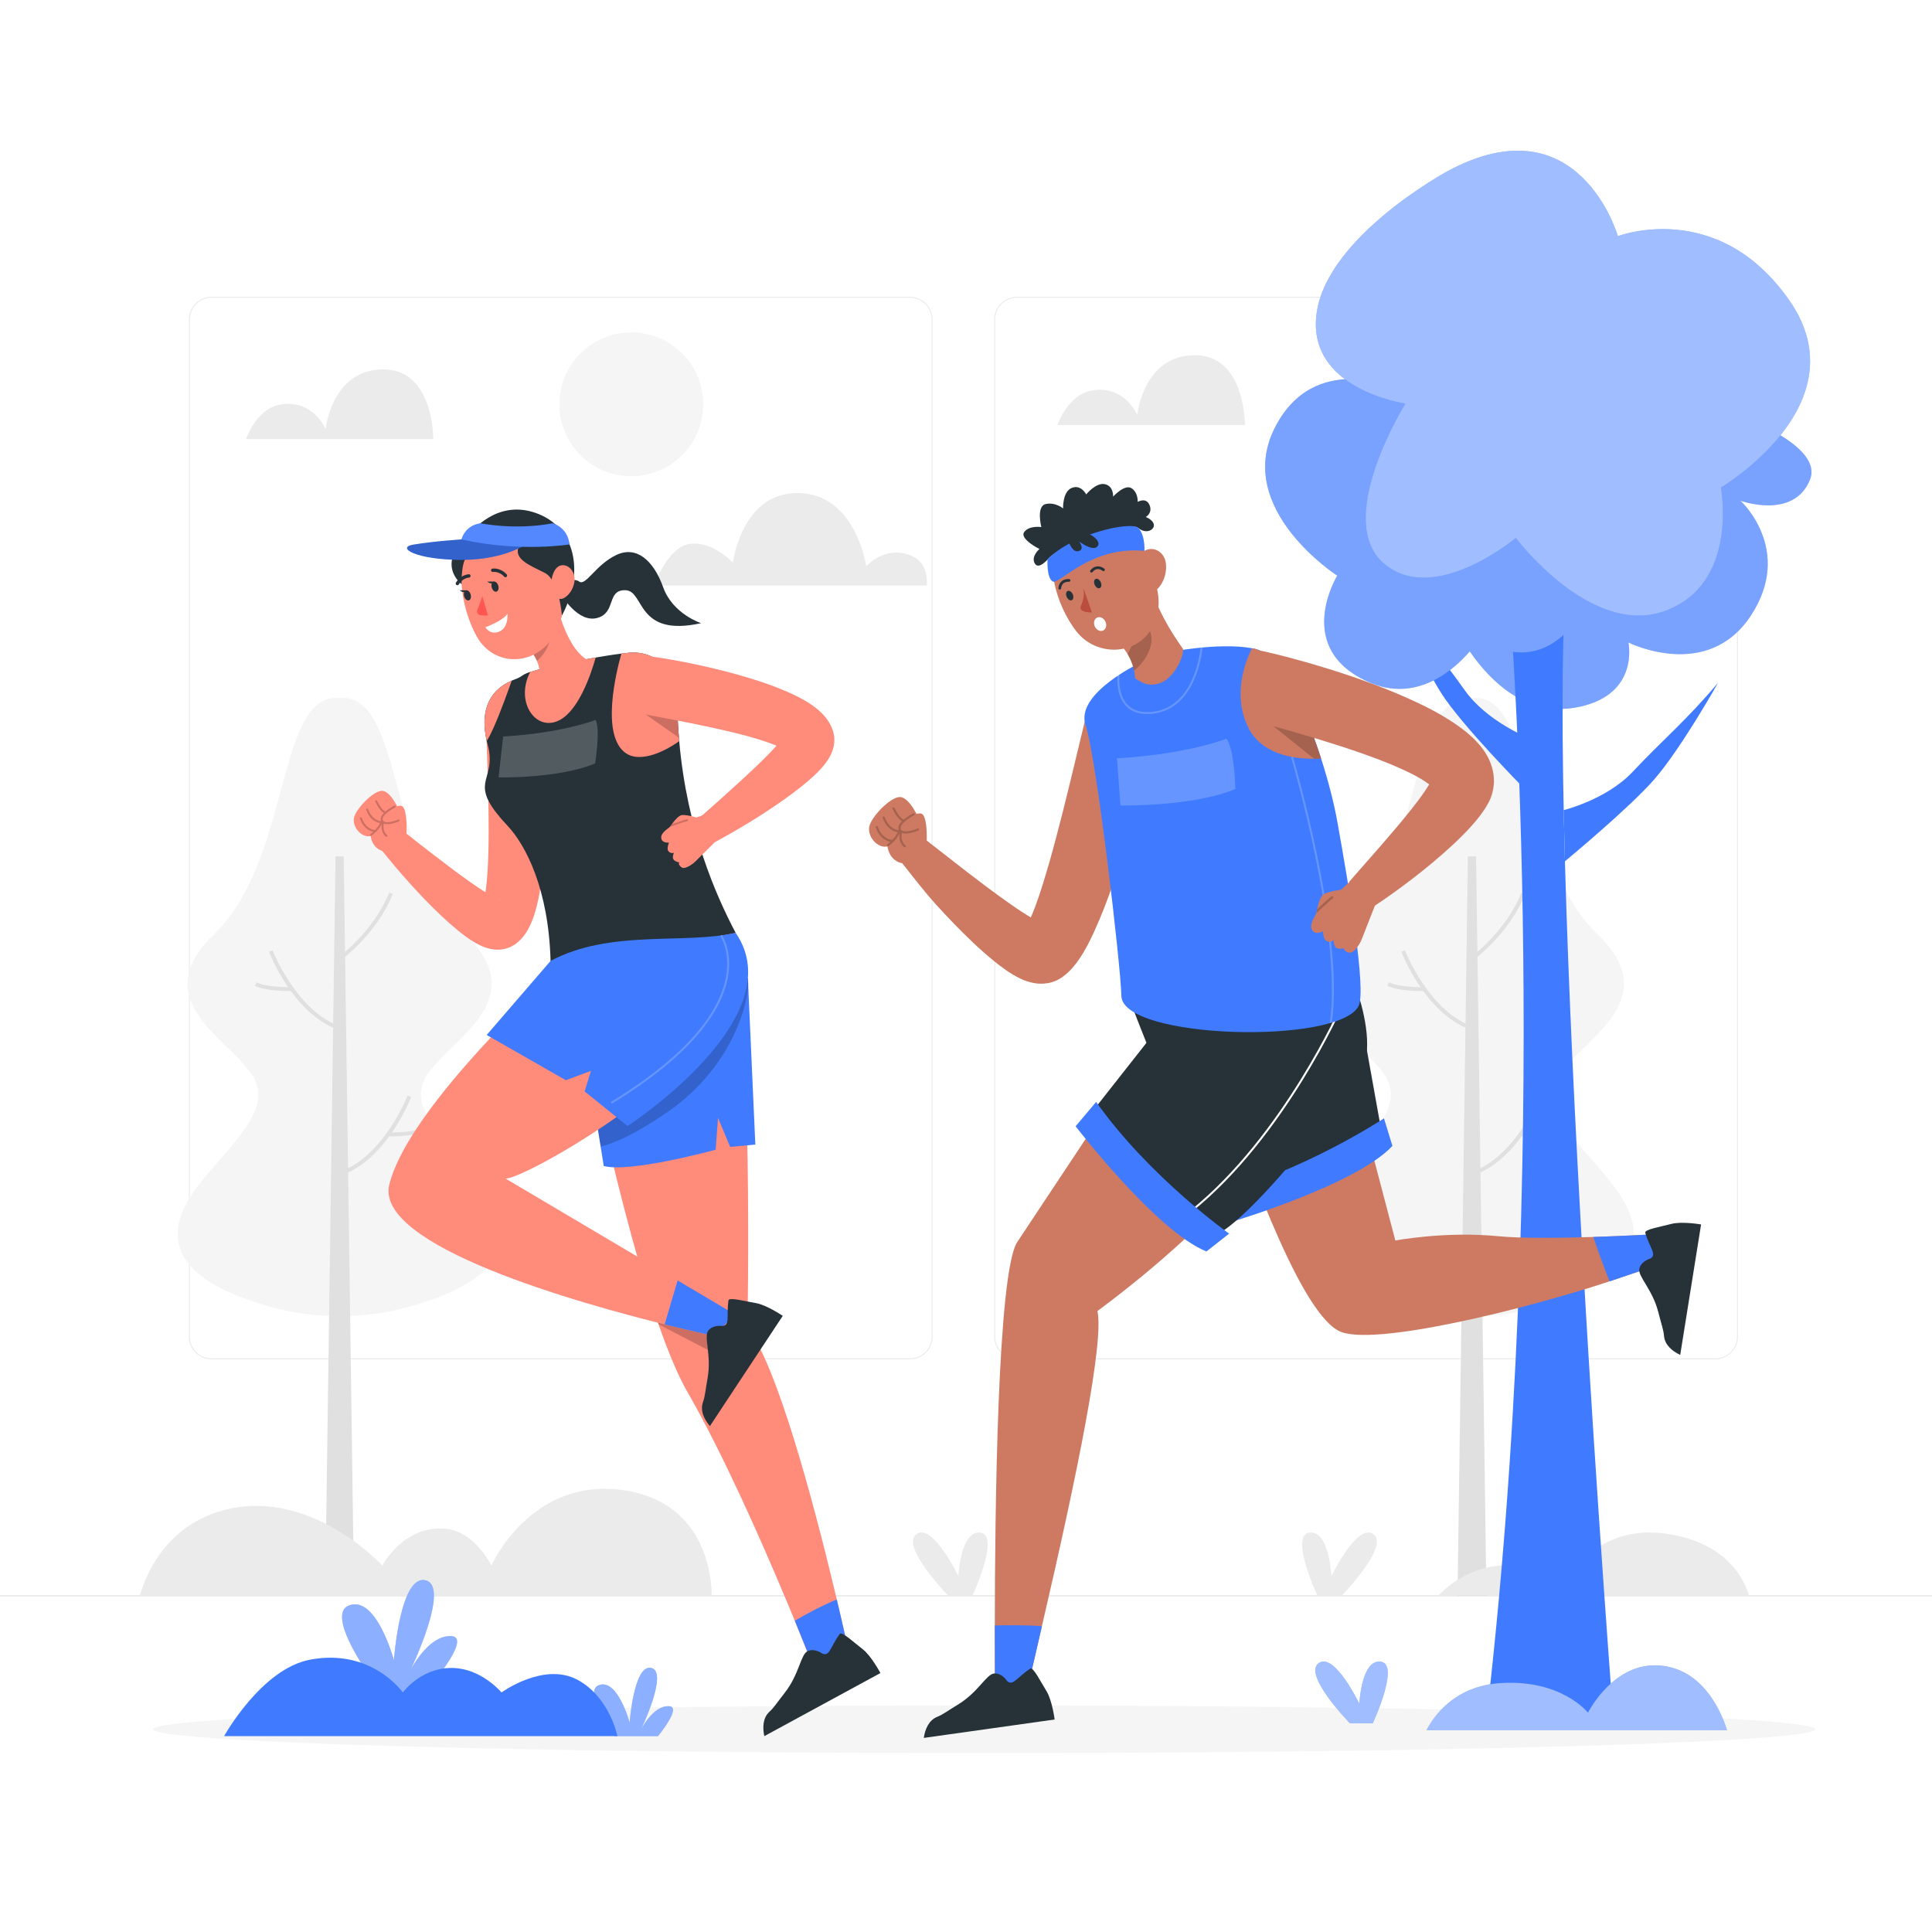 <?xml version="1.0" encoding="utf-8"?>
<!-- Generator: Adobe Illustrator 27.5.0, SVG Export Plug-In . SVG Version: 6.00 Build 0)  -->
<svg version="1.1" xmlns="http://www.w3.org/2000/svg" xmlns:xlink="http://www.w3.org/1999/xlink" x="0px" y="0px"
	 viewBox="0 0 500 500" style="enable-background:new 0 0 500 500;" xml:space="preserve">
<g id="Background_Complete">
	<rect style="fill:#FFFFFF;" width="500" height="500"/>
	<g>
		<g>
			<g>
				<path style="fill:#EBEBEB;" d="M443.92,351.803H263.174c-3.232,0-5.862-2.63-5.862-5.862V82.667c0-3.232,2.63-5.862,5.862-5.862
					H443.92c3.232,0,5.862,2.629,5.862,5.862V345.94C449.783,349.173,447.153,351.803,443.92,351.803z M263.174,77.055
					c-3.095,0-5.612,2.518-5.612,5.612V345.94c0,3.095,2.518,5.612,5.612,5.612H443.92c3.095,0,5.612-2.518,5.612-5.612V82.667
					c0-3.094-2.518-5.612-5.612-5.612H263.174z"/>
			</g>
			<g>
				<path style="fill:#EBEBEB;" d="M235.493,351.803H54.746c-3.232,0-5.862-2.63-5.862-5.862V82.667
					c0-3.232,2.629-5.862,5.862-5.862h180.747c3.232,0,5.862,2.629,5.862,5.862V345.94
					C241.355,349.173,238.725,351.803,235.493,351.803z M54.746,77.055c-3.094,0-5.612,2.518-5.612,5.612V345.94
					c0,3.095,2.518,5.612,5.612,5.612h180.747c3.095,0,5.612-2.518,5.612-5.612V82.667c0-3.094-2.518-5.612-5.612-5.612H54.746z"/>
			</g>
		</g>
		<g>
			<rect y="412.872" style="fill:#E0E0E0;" width="500" height="0.25"/>
		</g>
	</g>
	<g>
		<g>
			<g>
				<path style="fill:#F5F5F5;" d="M399.254,338.096c-11.801,3.356-24.832,3.356-36.633-0.001
					c-13.585-3.863-28.659-11.056-21.926-25.454c5.154-11.023,22.573-22.381,18.656-32.465
					c-3.931-10.073-29.95-20.168-10.808-38.512c19.142-18.343,16.197-58.982,30.436-60.979c0.692-0.097,1.34-0.086,1.958,0.022
					c0.633-0.108,1.281-0.119,1.973-0.022c14.224,1.997,11.279,42.636,30.421,60.979c19.142,18.343-6.862,28.438-10.793,38.512
					c-3.931,10.084,13.503,21.442,18.656,32.465C427.92,327.041,412.841,334.233,399.254,338.096z"/>
			</g>
			<g>
				<polygon style="fill:#E0E0E0;" points="384.683,413 377.203,413 379.883,221.63 382.003,221.63 				"/>
			</g>
		</g>
		<g>
			<path style="fill:#E0E0E0;" d="M380.198,266.343c-11.329-4.279-17.292-19.4-17.54-20.042l0.933-0.361
				c0.059,0.153,6.053,15.348,16.961,19.468L380.198,266.343z"/>
		</g>
		<g>
			<path style="fill:#E0E0E0;" d="M368.363,256.498c-1.327,0-6.957-0.079-9.353-1.392l0.48-0.877
				c2.439,1.338,9.066,1.267,9.135,1.269l0.013,1C368.609,256.497,368.514,256.498,368.363,256.498z"/>
		</g>
		<g>
			<path style="fill:#E0E0E0;" d="M381.926,303.943l-0.353-0.936c10.915-4.123,16.901-19.314,16.96-19.468l0.933,0.361
				C399.217,284.543,393.254,299.664,381.926,303.943z"/>
		</g>
		<g>
			<path style="fill:#E0E0E0;" d="M393.761,294.1c-0.15,0-0.246-0.001-0.275-0.001l0.013-1c0.065-0.002,6.697,0.067,9.134-1.27
				l0.481,0.877C400.719,294.021,395.088,294.1,393.761,294.1z"/>
		</g>
		<g>
			<path style="fill:#E0E0E0;" d="M382.049,247.868l-0.6-0.801c0.084-0.063,8.437-6.398,12.336-16.075l0.928,0.374
				C390.707,241.309,382.135,247.803,382.049,247.868z"/>
		</g>
	</g>
	<g>
		<g>
			<g>
				<path style="fill:#F5F5F5;" d="M106.202,338.096c-11.801,3.356-24.832,3.356-36.634-0.001
					c-13.585-3.863-28.659-11.056-21.926-25.454c5.154-11.023,22.573-22.381,18.656-32.465
					c-3.931-10.073-29.95-20.168-10.808-38.512c19.142-18.343,16.197-58.982,30.436-60.979c0.692-0.097,1.34-0.086,1.959,0.022
					c0.633-0.108,1.281-0.119,1.973-0.022c14.224,1.997,11.279,42.636,30.421,60.979c19.142,18.343-6.862,28.438-10.793,38.512
					c-3.932,10.084,13.503,21.442,18.656,32.465C134.868,327.041,119.789,334.233,106.202,338.096z"/>
			</g>
			<g>
				<polygon style="fill:#E0E0E0;" points="91.631,413 84.151,413 86.831,221.63 88.951,221.63 				"/>
			</g>
		</g>
		<g>
			<path style="fill:#E0E0E0;" d="M87.146,266.343c-11.329-4.279-17.292-19.4-17.54-20.042l0.933-0.361
				c0.059,0.153,6.053,15.348,16.96,19.468L87.146,266.343z"/>
		</g>
		<g>
			<path style="fill:#E0E0E0;" d="M75.311,256.498c-1.327,0-6.957-0.079-9.353-1.392l0.48-0.877
				c2.439,1.338,9.066,1.267,9.135,1.269l0.013,1C75.557,256.497,75.462,256.498,75.311,256.498z"/>
		</g>
		<g>
			<path style="fill:#E0E0E0;" d="M88.874,303.943l-0.354-0.936c10.915-4.123,16.901-19.314,16.96-19.468l0.933,0.361
				C106.165,284.543,100.202,299.664,88.874,303.943z"/>
		</g>
		<g>
			<path style="fill:#E0E0E0;" d="M100.709,294.1c-0.15,0-0.246-0.001-0.274-0.001l0.013-1c0.065-0.002,6.697,0.067,9.134-1.27
				l0.481,0.877C107.667,294.021,102.036,294.1,100.709,294.1z"/>
		</g>
		<g>
			<path style="fill:#E0E0E0;" d="M88.997,247.868l-0.6-0.801c0.084-0.063,8.437-6.398,12.336-16.075l0.928,0.374
				C97.655,241.309,89.083,247.803,88.997,247.868z"/>
		</g>
	</g>
	<path style="fill:#EBEBEB;" d="M239.885,151.53c0.151-2.947-0.558-6.165-3.861-7.633c-6.87-3.053-11.832,2.658-11.832,2.658
		s-2.672-18.688-17.473-18.963c-14.801-0.275-17.045,18.005-17.045,18.005s-5.939-6.281-11.991-4.659
		c-3.879,1.039-6.865,6.676-8.511,10.592H239.885z"/>
	<path style="fill:#EBEBEB;" d="M112.15,113.651c-0.054-2.935-0.918-18.081-12.997-18.055
		c-13.375,0.029-14.875,15.467-14.875,15.467s-3.125-7.632-11.489-6.393c-5.734,0.85-8.482,7.176-9.156,8.981H112.15z"/>
	<path style="fill:#EBEBEB;" d="M322.189,109.984c-0.054-2.935-0.918-18.081-12.997-18.055
		c-13.375,0.029-14.875,15.467-14.875,15.467s-3.125-7.632-11.489-6.393c-5.734,0.85-8.482,7.176-9.156,8.981H322.189z"/>
	
		<ellipse transform="matrix(0.707 -0.707 0.707 0.707 -26.12 146.189)" style="fill:#F5F5F5;" cx="163.406" cy="104.624" rx="18.616" ry="18.616"/>
	<path style="fill:#EBEBEB;" d="M184.188,412.997c0.003-3.93-1.045-24.176-22.79-27.333c-24.102-3.5-34.221,19.5-34.221,19.5
		s-4.202-8.709-11.676-9.5c-11-1.164-16.557,9.5-16.557,9.5S82,386.664,61,390.164c-18.521,3.087-23.816,19.095-24.809,22.833
		H184.188z"/>
	<path style="fill:#EBEBEB;" d="M245.55,413.122c0,0-12.628-12.891-8.419-16.048c4.209-3.157,10.908,10.851,10.908,10.851
		s0.509-11.961,5.719-11.274c5.209,0.686-2.157,16.471-2.157,16.471H245.55z"/>
	<path style="fill:#EBEBEB;" d="M347.061,413.122c0,0,12.628-12.891,8.419-16.048c-4.209-3.157-10.908,10.851-10.908,10.851
		s-0.509-11.961-5.719-11.274c-5.209,0.686,2.157,16.471,2.157,16.471H347.061z"/>
	<path style="fill:#EBEBEB;" d="M452.635,412.872c-1.512-4.88-5.967-12.817-19.093-15.548c-19.458-4.048-26.966,10.46-26.966,10.46
		c-18.759-6.68-29.257-0.195-34.275,5.088H452.635z"/>
</g>
<g id="Background_Simple" style="display:none;">
	<g style="display:inline;">
		<path style="fill:#407BFF;" d="M398.756,197.964C349.609,89.059,223.5,57.402,117.202,110.728
			c-26.506,13.297-44.686,36.893-42.971,58.326C81,253.66,234.1,193.156,239.939,244.248
			C250,332.289,364.316,358.582,404.737,276.749C416.106,253.733,411.397,225.976,398.756,197.964z"/>
		<path style="opacity:0.9;fill:#FFFFFF;" d="M398.756,197.964C349.609,89.059,223.5,57.402,117.202,110.728
			c-26.506,13.297-44.686,36.893-42.971,58.326C81,253.66,234.1,193.156,239.939,244.248
			C250,332.289,364.316,358.582,404.737,276.749C416.106,253.733,411.397,225.976,398.756,197.964z"/>
	</g>
</g>
<g id="Shadow">
	<g>
		<ellipse style="fill:#F5F5F5;" cx="254.711" cy="447.538" rx="215.083" ry="6.173"/>
	</g>
</g>
<g id="Tree">
	<g>
		<g>
			<path style="fill:#407BFF;" d="M372.69,153.607c0,0,11.671,34.698,36.221,29.281c15.446-3.408,12.513-16.621,12.513-16.621
				s20.419,10.264,31.711-6.969c11.189-17.073-2.712-29.719-2.712-29.719s13.901,5.056,18.03-5.546
				c3.328-8.547-17.352-16.052-17.352-16.052L372.69,153.607z"/>
			<path style="opacity:0.3;fill:#FFFFFF;" d="M372.69,153.607c0,0,11.671,34.698,36.221,29.281
				c15.446-3.408,12.513-16.621,12.513-16.621s20.419,10.264,31.711-6.969c11.189-17.073-2.712-29.719-2.712-29.719
				s13.901,5.056,18.03-5.546c3.328-8.547-17.352-16.052-17.352-16.052L372.69,153.607z"/>
			<path style="fill:#407BFF;" d="M390.846,157.893c0,0,11.146,140.92-6.485,289.654h33.388c0,0-17.831-228.846-12.29-300.523
				L390.846,157.893z"/>
			<path style="fill:#407BFF;" d="M404.667,209.665c0,0,11.085-2.715,17.827-9.884c7.971-8.476,13.859-13.244,22.165-23.118
				c0,0-9.493,16.898-16.444,24.934c-6.433,7.437-23.21,21.302-23.21,21.302L404.667,209.665z"/>
			<path style="fill:#407BFF;" d="M395.347,190.867c0,0-10.602-4.223-16.287-12.257c-6.721-9.498-11.892-15.035-18.751-25.964
				c0,0,7.063,18.05,12.834,26.971c5.341,8.256,20.829,23.947,20.829,23.947L395.347,190.867z"/>
			<g>
				<path style="fill:#407BFF;" d="M362.406,100.79c0,0-22.451-10.615-32.656,10.259c-10.205,20.874,16.328,37.929,16.328,37.929
					s-11.743,19.094,8.523,27.7c16.632,7.062,28.322-11.418,28.322-11.418s16.902,13.003,28.468-10.507
					C422.957,131.242,407.26,74.334,362.406,100.79z"/>
				<path style="opacity:0.3;fill:#FFFFFF;" d="M362.406,100.79c0,0-22.451-10.615-32.656,10.259
					c-10.205,20.874,16.328,37.929,16.328,37.929s-11.743,19.094,8.523,27.7c16.632,7.062,28.322-11.418,28.322-11.418
					s16.902,13.003,28.468-10.507C422.957,131.242,407.26,74.334,362.406,100.79z"/>
				<g>
					<path style="fill:#407BFF;" d="M374.607,44.311c0,0-30.948,16.7-33.843,36.584c-2.895,19.884,22.958,23.544,22.958,23.544
						s-18.643,29.935-5.69,41.283c12.953,11.349,34.264-6.507,34.264-6.507s19.385,25.867,38.607,18.888
						c19.222-6.979,14.46-31.928,14.46-31.928s36.342-21.46,17.831-48.261c-18.511-26.801-44.491-16.795-44.491-16.795
						S408.625,25.942,374.607,44.311z"/>
					<path style="opacity:0.5;fill:#FFFFFF;" d="M374.607,44.311c0,0-30.948,16.7-33.843,36.584
						c-2.895,19.884,22.958,23.544,22.958,23.544s-18.643,29.935-5.69,41.283c12.953,11.349,34.264-6.507,34.264-6.507
						s19.385,25.867,38.607,18.888c19.222-6.979,14.46-31.928,14.46-31.928s36.342-21.46,17.831-48.261
						c-18.511-26.801-44.491-16.795-44.491-16.795S408.625,25.942,374.607,44.311z"/>
				</g>
			</g>
		</g>
		<g>
			<path style="fill:#407BFF;" d="M446.962,447.806c-1.371-4.403-5.653-14.809-15.879-16.584
				c-13.034-2.262-20.115,12.029-20.115,12.029s-6.759-8.641-22.529-7.675c-11.953,0.732-17.357,8.507-19.274,12.23H446.962z"/>
			<path style="opacity:0.5;fill:#FFFFFF;" d="M446.962,447.806c-1.371-4.403-5.653-14.809-15.879-16.584
				c-13.034-2.262-20.115,12.029-20.115,12.029s-6.759-8.641-22.529-7.675c-11.953,0.732-17.357,8.507-19.274,12.23H446.962z"/>
		</g>
	</g>
</g>
<g id="Plants">
	<g>
		<path style="fill:#407BFF;" d="M349.392,446.004c0,0-12.238-12.493-8.158-15.552s10.57,10.516,10.57,10.516
			s0.494-11.591,5.542-10.926c5.048,0.665-2.09,15.962-2.09,15.962H349.392z"/>
		<path style="opacity:0.5;fill:#FFFFFF;" d="M349.392,446.001c0,0-12.238-12.492-8.158-15.552
			c4.079-3.059,10.57,10.516,10.57,10.516s0.494-11.591,5.542-10.926c5.048,0.665-2.09,15.962-2.09,15.962H349.392z"/>
	</g>
	<g>
		<g>
			<g>
				<path style="fill:#407BFF;" d="M99.507,439.164c0,0-16.295-20.917-9.196-23.667s11.634,14.167,11.634,14.167
					s1.584-22.378,8.245-20.664c6.477,1.667-4.051,23.414-4.051,23.414s4.589-9.25,10.589-9s-7.083,14.914-7.083,14.914
					L99.507,439.164z"/>
			</g>
			<g style="opacity:0.4;">
				<path style="fill:#FFFFFF;" d="M99.507,439.164c0,0-16.295-20.917-9.196-23.667s11.634,14.167,11.634,14.167
					s1.584-22.378,8.245-20.664c6.477,1.667-4.051,23.414-4.051,23.414s4.589-9.25,10.589-9s-7.083,14.914-7.083,14.914
					L99.507,439.164z"/>
			</g>
		</g>
		<g>
			<g>
				<path style="fill:#407BFF;" d="M170.291,449.313c2.367-2.99,5.583-7.639,2.796-7.756c-4.115-0.171-7.262,6.172-7.262,6.172
					s7.22-14.915,2.778-16.058c-4.568-1.176-5.654,14.172-5.654,14.172s-3.11-11.602-7.979-9.716
					c-3.436,1.331,1.118,8.865,4.096,13.185H170.291z"/>
			</g>
			<g style="opacity:0.4;">
				<path style="fill:#FFFFFF;" d="M170.291,449.313c2.367-2.99,5.583-7.639,2.796-7.756c-4.115-0.171-7.262,6.172-7.262,6.172
					s7.22-14.915,2.778-16.058c-4.568-1.176-5.654,14.172-5.654,14.172s-3.11-11.602-7.979-9.716
					c-3.436,1.331,1.118,8.865,4.096,13.185H170.291z"/>
			</g>
		</g>
		<path style="fill:#407BFF;" d="M58,449.313c0,0,9.614-17.407,22.256-19.794c15.994-3.019,23.994,8.484,23.994,8.484
			s5.375-7.379,14.5-6.211c6.523,0.835,11.047,6.211,11.047,6.211s10.953-8.001,19.703-3.254
			c8.327,4.517,10.284,14.563,10.284,14.563H58z"/>
	</g>
</g>
<g id="Character_2">
	<g>
		<path style="fill:#CE7A63;" d="M298.72,188.86c-1.77,8.92-3.93,17.56-6.41,26.28c-1.24,4.35-2.58,8.68-4.07,13.03
			c-1.48,4.36-3.12,8.67-5.16,13.14c-1.05,2.25-2.13,4.49-3.88,7.05c-0.43,0.63-0.97,1.33-1.59,2.06c-0.68,0.75-1.43,1.56-2.73,2.49
			c-0.78,0.55-1.73,1-2.55,1.25c-0.8,0.25-1.57,0.36-2.18,0.4c-1.29,0.08-2.15-0.06-2.89-0.21c-1.45-0.31-2.37-0.71-3.19-1.09
			c-1.6-0.77-2.76-1.52-3.87-2.29c-1.09-0.77-2.08-1.54-3.03-2.31c-1.9-1.55-3.65-3.11-5.34-4.71c-3.36-3.19-6.51-6.46-9.55-9.81
			c-3.04-3.37-5.96-7.158-8.79-10.748l6.32-5.872c6.91,5.36,13.84,10.9,20.77,15.82c1.73,1.22,3.45,2.41,5.15,3.46
			c0.35,0.22,0.7,0.43,1.04,0.63c0.36-0.82,0.73-1.71,1.07-2.61c1.4-3.7,2.6-7.78,3.79-11.87c1.17-4.11,2.26-8.29,3.33-12.5
			c2.12-8.39,4.13-16.97,6.16-25.36L298.72,188.86z"/>
		<g>
			<path style="fill:#CE7A63;" d="M429.76,327.09c0,0-5.282,1.883-13.21,4.519c-21.418,7.117-61.694,17.14-70.056,12.833
				c-11.201-5.765-25.502-49.981-30.456-61.143l32.406-10.496l12.669,48.243c0,0,12.795-2.462,26.69-1.11
				c5.948,0.579,15.971,0.464,24.537,0.193c8.604-0.28,15.72-0.695,15.72-0.695L429.76,327.09z"/>
		</g>
		<path style="fill:#407BFF;" d="M429.76,327.09c0,0-5.282,1.883-13.21,4.519c-1.188-3.022-2.964-7.706-4.21-11.481
			c8.604-0.28,15.72-0.695,15.72-0.695L429.76,327.09z"/>
		<path style="fill:#263238;" d="M427.077,325.723c0,0-2.367,0.637-2.821,2.61c-0.454,1.972,3.419,5.348,4.925,11.3
			c0.853,3.373,1.321,4.447,1.457,6.066c0.197,2.345,2.076,3.941,4.2,4.954l0,0l5.4-33.768c0,0-4.996-0.853-7.683-0.137
			c-2.687,0.717-7.02,1.412-6.76,2.301C426.956,323.025,428.904,324.708,427.077,325.723z"/>
		<path style="fill:#263238;" d="M291.107,255.514c0,0,20.099,53.327,26.23,58.295c4.198,3.402,40.932-16.841,40.932-16.841
			l-6.349-35.387L291.107,255.514z"/>
		<path style="fill:#407BFF;" d="M317.921,316.461c0,0,32.907-9.671,42.436-19.9l-2.189-7.133c0,0-21.107,13.976-44.205,19.803
			L317.921,316.461z"/>
		<g>
			<path style="fill:#CE7A63;" d="M284.019,339.303c1.735,8.075-5.159,41.955-14.37,81.549c-1.168,5.003-2.34,10.083-3.492,15.181
				L257.509,436c0,0-0.059-6.037-0.053-15.341c0.025-29.395,0.689-91.472,5.821-99.239c6.764-10.228,41.555-62.66,41.555-62.66
				l37.979-2.164C342.811,256.596,351.107,289.281,284.019,339.303z"/>
			<path style="fill:#407BFF;" d="M269.649,420.852c-1.168,5.003-2.34,10.083-3.492,15.181L257.509,436
				c0,0-0.059-6.037-0.053-15.341C259.872,420.61,265.889,420.533,269.649,420.852z"/>
			<path style="fill:#263238;" d="M260.623,435.025c0,0-1.305-2.075-3.324-1.929s-4.107,4.84-9.353,8.029
				c-2.973,1.807-3.863,2.57-5.369,3.176c-2.183,0.878-3.157,3.143-3.5,5.471l0,0l33.863-4.766c0,0-0.653-5.026-2.128-7.384
				c-1.475-2.357-3.414-6.295-4.187-5.785C263.167,434.117,262.13,436.473,260.623,435.025z"/>
			<path style="fill:#263238;" d="M308.149,255.338l-27.933,35.49c0,0,19.743,23.736,31.773,29.246
				c6.355,2.91,41.202-40.508,41.772-48.224c0.57-7.716-3.228-17.427-3.228-17.427L308.149,255.338z"/>
			<path style="fill:none;stroke:#FFFFFF;stroke-width:0.5;stroke-miterlimit:10;" d="M347.178,260.401
				c0,0-14.869,33.667-38.839,52.969"/>
			<path style="fill:#407BFF;" d="M278.367,291.474c0,0,20.888,27.205,33.864,32.404l5.863-4.614c0,0-20.647-14.646-34.412-34.089
				L278.367,291.474z"/>
		</g>
		<path style="fill:#407BFF;" d="M351.641,260.266c-4.799,10.197-61.221,8.739-61.433-2.549c-0.155-7.88-6.422-61.674-9.26-70.047
			c-2.829-8.382,14.842-16.493,14.842-16.493l5.996-2.269c0,0,13.355-2.752,22.219-1.149c0.299,0.058,0.599,0.116,0.888,0.184
			c6.18,1.381,12.679,14.871,17.005,28.36c1.883,5.823,3.36,11.655,4.229,16.503C349.092,229.337,353.611,256.056,351.641,260.266z"
			/>
		<path style="fill:#CE7A63;" d="M341.898,196.303c-0.56,0.039-1.178,0.058-1.825,0.058c-5.523,0.039-13.567-1.188-16.995-8.034
			c-4.162-8.295-0.888-16.898,0.927-20.568c0.299,0.058,0.599,0.116,0.888,0.184c5.128,1.149,10.467,10.612,14.61,21.505
			C340.353,191.687,341.155,193.995,341.898,196.303z"/>
		<path style="opacity:0.2;" d="M341.898,196.303c-0.56,0.039-1.178,0.058-1.825,0.058l-14.745-11.819l14.175,4.905
			C340.353,191.687,341.155,193.995,341.898,196.303z"/>
		<path style="opacity:0.2;fill:none;stroke:#FFFFFF;stroke-width:0.5;stroke-miterlimit:10;" d="M334.362,195.891
			c0,0,13.406,45.495,10.052,68.826"/>
		<path style="opacity:0.2;fill:#FFFFFF;" d="M289.073,196.257l0.91,12.208c0,0,18.927,0.33,29.724-4.29
			c0,0-0.199-10.249-2.332-12.996C317.375,191.18,307.656,195.159,289.073,196.257z"/>
		<g>
			<g>
				<g>
					<g>
						<path style="fill:#CE7A63;" d="M293.772,175.56c1.201,0.661,2.956,2.27,6.125,1.331c4.003-1.185,6.526-7.106,6.264-8.951
							c-3.492-4.916-6.966-10.843-8.236-16.154l-3.082,6.309l-4.475,9.147l-0.005,0.012c0.1,0.113,0.195,0.237,0.295,0.35
							c0.13,0.158,0.243,0.324,0.365,0.486c0.297,0.398,0.565,0.799,0.809,1.211c0.199,0.334,0.378,0.667,0.54,1.007
							c0.51,1.05,0.883,2.122,1.118,3.197C293.641,174.193,293.732,174.88,293.772,175.56z"/>
					</g>
					<g style="opacity:0.2;">
						<path d="M293.489,173.503c2.42-1.754,4.743-5.392,4.51-8.543c-0.151-2.047-1.564-3.577-2.361-3.446l-3.807,7.785
							c0.199,0.334,0.378,0.667,0.54,1.007C292.881,171.357,293.253,172.429,293.489,173.503z"/>
					</g>
					<g>
						<path style="fill:#CE7A63;" d="M295.844,141.8c-3.103-8.296-13.74-10.867-20.117-4.23c-6.472,6.736-2.233,19.214,2.734,25.697
							c5.519,7.202,17.135,6.458,20.492-2.51C301.185,154.794,298.947,150.096,295.844,141.8"/>
						<path style="fill:#263238;" d="M271.463,144.414c0,0-2.618,3.257-3.664,1.406c-1.046-1.851,1.207-3.739,1.207-3.739
							s-5.23-2.618-3.943-4.388c1.288-1.77,4.43-1.288,4.43-1.288s-1.372-5.391,1.123-5.955s4.506,1.127,4.506,1.127
							s-0.161-4.345,2.253-5.311c2.414-0.966,3.738,1.69,3.738,1.69s2.502-3.138,4.814-2.656c2.312,0.483,2.151,3.219,2.151,3.219
							s2.977-3.299,4.748-2.173c1.77,1.127,1.609,3.541,1.609,3.541s2.173-1.288,3.058,0.805c0.885,2.092-0.966,3.107-0.966,3.107
							s1.931,0.71,2.092,2.02c0.161,1.31-2.012,2.517-4.023,0.827C292.582,134.957,277.3,138.984,271.463,144.414z"/>
					</g>
					<path style="fill:#407BFF;" d="M271.097,144.774c0,0-0.292,4.733,1.338,5.713c1.631,0.98,9.703-9.258,23.737-7.928
						c0,0,0.273-4.061-1.578-5.912C292.743,134.796,277.535,138.095,271.097,144.774z"/>
					<path style="fill:#263238;" d="M276.71,140.502c0,0,0.905,2.663,2.515,2.1c1.609-0.563,0-2.495,0-2.495
						s3.638,2.745,4.797,1.292c1.158-1.453-1.904-3.086-1.904-3.086S278.353,137.973,276.71,140.502z"/>
					<path style="fill:#FFFFFF;" d="M286.075,160.859c0.436,0.918,0.18,1.953-0.573,2.31c-0.753,0.358-1.717-0.096-2.153-1.015
						c-0.436-0.918-0.18-1.953,0.573-2.311C284.675,159.487,285.639,159.941,286.075,160.859z"/>
					<g>
						<path style="fill:#CE7A63;" d="M301.71,145.641c0.34,2.364-0.444,4.664-1.645,6.216c-1.807,2.335-4.466,1.142-5.433-1.482
							c-0.871-2.363-0.98-6.424,1.541-7.817C298.656,141.187,301.321,142.938,301.71,145.641"/>
					</g>
					<g>
						<path style="fill:#263238;" d="M284.869,150.666c0.293,0.658,0.182,1.346-0.248,1.537c-0.43,0.191-1.016-0.186-1.309-0.844
							c-0.293-0.658-0.182-1.346,0.248-1.537C283.99,149.631,284.576,150.009,284.869,150.666"/>
					</g>
					<g>
						<path style="fill:#263238;" d="M277.623,153.79c0.293,0.658,0.182,1.346-0.248,1.537c-0.43,0.191-1.016-0.186-1.309-0.844
							c-0.293-0.658-0.182-1.346,0.248-1.538C276.744,152.755,277.33,153.133,277.623,153.79"/>
					</g>
				</g>
				<g>
					<path style="fill:#263238;" d="M274.412,152.544c0.112-0.05,0.194-0.157,0.206-0.288c0.055-0.585,0.261-1.025,0.612-1.309
						c0.578-0.467,1.386-0.385,1.394-0.383c0.188,0.023,0.368-0.113,0.39-0.307c0.023-0.193-0.115-0.368-0.308-0.391
						c-0.044-0.005-1.106-0.123-1.919,0.535c-0.505,0.407-0.797,1.01-0.87,1.791c-0.019,0.193,0.124,0.365,0.317,0.383
						C274.298,152.579,274.359,152.568,274.412,152.544z"/>
				</g>
				<g>
					<path style="fill:#263238;" d="M285.718,147.775c0.047-0.021,0.09-0.054,0.126-0.096c0.124-0.149,0.105-0.37-0.044-0.494
						c-0.035-0.029-0.858-0.708-1.898-0.603c-0.645,0.065-1.22,0.409-1.708,1.023c-0.121,0.152-0.096,0.373,0.056,0.494
						c0.153,0.121,0.374,0.095,0.494-0.056c0.365-0.458,0.775-0.714,1.223-0.761c0.743-0.078,1.376,0.437,1.382,0.442
						C285.456,147.814,285.6,147.828,285.718,147.775z"/>
				</g>
				<g>
					<path style="fill:#BA4D3C;" d="M280.397,152.172c0,0,0.45,2.291-0.581,4.413c-1.031,2.122,2.769,1.904,2.769,1.904
						L280.397,152.172z"/>
				</g>
			</g>
		</g>
		<path style="fill:#CE7A63;" d="M386.59,203.1c-0.07,0.79-0.21,1.57-0.42,2.3c-0.2,0.7-0.51,1.49-0.76,1.98
			c-0.82,1.61-1.63,2.7-2.43,3.79c-0.81,1.04-1.6,1.99-2.41,2.87c-1.62,1.76-3.24,3.35-4.88,4.87c-3.29,3.03-6.64,5.81-10.08,8.45
			c-3.45,2.66-6.92,5.16-10.6,7.55l-5.78-6.78c5.47-6.28,11.16-12.54,16.15-18.84c1.24-1.56,2.43-3.14,3.45-4.67
			c0.39-0.56,0.74-1.1,1.06-1.62c-0.64-0.48-1.53-1.08-2.48-1.62c-1.45-0.84-3.1-1.65-4.82-2.42c-1.72-0.79-3.52-1.53-5.36-2.24
			c-3.69-1.4-7.51-2.73-11.39-3.96c-3.87-1.24-7.8-2.42-11.76-3.55c-3.92-1.13-7.98-2.25-11.81-3.28l4.18-17.51
			c4.38,0.98,8.49,2.07,12.68,3.28c4.17,1.21,8.32,2.52,12.46,3.97c4.13,1.46,8.26,3.03,12.37,4.87c4.14,1.84,8.25,3.83,12.47,6.67
			c1.06,0.71,2.13,1.49,3.22,2.4s2.21,1.93,3.35,3.3c1.12,1.36,2.36,3.09,3.15,5.74C386.53,199.96,386.73,201.53,386.59,203.1z"/>
		<g>
			<g>
				<polygon style="fill:#CE7A63;" points="349.477,228.025 341.603,235.371 352.268,243.454 356.235,233.33 				"/>
			</g>
			<path style="fill:#CE7A63;" d="M347.502,230.22c0,0-3.148,0.309-4.812,1.145c-1.665,0.836-2.302,6.817-2.302,6.817l1.982-3.054
				L347.502,230.22z"/>
			<path style="fill:#CE7A63;" d="M342.338,234.097c0,0-3.671,4.354-2.903,6.279c0.768,1.925,2.951,0.629,2.951,0.629
				s0.036,2.069,0.895,2.525c1.106,0.588,1.824-0.237,1.824-0.237s-0.012,1.762,0.927,2.097c0.939,0.335,1.871-0.007,1.871-0.007
				s-0.351,0.714,1.171,1.142c1.522,0.429,3.193-3.072,3.193-3.072L342.338,234.097z"/>
			<g style="opacity:0.2;">
				<path d="M344.572,231.988c-0.034,0.025-2.239,1.92-3.685,3.301c-0.064,0.346-0.12,0.694-0.193,1.039
					c0.992-0.969,3.145-3.031,4.242-3.851c0.135-0.101,0.163-0.292,0.062-0.426C344.897,231.915,344.705,231.886,344.572,231.988z"
					/>
			</g>
		</g>
		<path style="opacity:0.2;fill:none;stroke:#FFFFFF;stroke-width:0.5;stroke-miterlimit:10;" d="M289.456,174.765
			c0,0-1.255,10.62,8.587,9.722c11.701-1.068,12.91-16.893,12.91-16.893"/>
		<g>
			<path style="fill:#CE7A63;" d="M239.788,218.859c0,0,0.439-6.609-1.011-8.095c-1.45-1.486-8.468,3.709-8.012,5.35
				c0.456,1.641,5.189-1.435,5.189-1.435s-0.358,4.169,1.647,4.898C239.606,220.307,239.788,218.859,239.788,218.859z"/>
			<path style="fill:#CE7A63;" d="M237.874,212.021c0,0-2.432-5.66-4.907-5.751c-2.476-0.091-7.384,5.013-7.983,7.565
				c-0.599,2.552,2.044,5.807,4.687,5.228C232.314,218.484,237.874,212.021,237.874,212.021z"/>
			<path style="fill:#CE7A63;" d="M229.58,217.937c0,0-0.153,4.214,3.387,5.343c3.54,1.129,6.846-4.882,6.846-4.882
				s-1.768-5.64-3.859-6.195C233.864,211.648,229.58,217.937,229.58,217.937z"/>
			<path style="opacity:0.2;" d="M233.398,215.547c0.293,0.12,0.639,0.168,1.005,0.168c1.445,0,3.209-0.748,3.302-0.787
				c0.142-0.061,0.207-0.225,0.147-0.367c-0.062-0.142-0.226-0.206-0.367-0.147c-0.73,0.314-2.848,1.037-3.875,0.616
				c-0.24-0.098-0.399-0.25-0.487-0.465c-0.498-1.213,2.409-3.041,3.467-3.586c0.137-0.07,0.191-0.239,0.121-0.376
				c-0.07-0.138-0.238-0.19-0.376-0.121c-0.243,0.125-1.464,0.774-2.463,1.636c-0.96-0.318-2.026-2.259-2.367-3.017
				c-0.064-0.141-0.231-0.202-0.369-0.14c-0.141,0.064-0.203,0.229-0.14,0.369c0.128,0.283,1.177,2.528,2.433,3.203
				c-0.646,0.66-1.072,1.404-0.853,2.122c-0.017,0.067-0.048,0.13-0.069,0.197c-2.643-0.414-3.519-3.32-3.527-3.35
				c-0.043-0.149-0.198-0.232-0.345-0.191c-0.148,0.043-0.234,0.197-0.191,0.345c0.039,0.136,0.96,3.215,3.878,3.731
				c-0.35,0.771-0.895,1.453-1.404,1.98c-0.001,0-0.001-0.001-0.002-0.001c-2.807-0.286-3.725-3.354-3.733-3.385
				c-0.043-0.149-0.198-0.232-0.345-0.191c-0.148,0.043-0.234,0.197-0.191,0.345c0.038,0.134,0.937,3.144,3.774,3.714
				c-0.449,0.407-0.79,0.646-0.799,0.653c-0.127,0.088-0.159,0.262-0.071,0.389c0.054,0.078,0.141,0.12,0.23,0.12
				c0.055,0,0.11-0.016,0.158-0.05c0.093-0.064,2.015-1.411,2.888-3.334c-0.38,2.558,1.122,3.575,1.192,3.619
				c0.046,0.03,0.098,0.043,0.149,0.043c0.093,0,0.183-0.046,0.236-0.13c0.082-0.13,0.043-0.303-0.087-0.385
				C234.299,218.766,232.984,217.876,233.398,215.547C233.398,215.547,233.398,215.547,233.398,215.547z"/>
		</g>
	</g>
</g>
<g id="Character_1">
	<g>
		<path style="fill:#FF8B7B;" d="M219.64,427.44l-10.11,1.53c0,0,0,0-0.01-0.01c-0.1-0.28-2.22-5.69-5.56-13.7
			c-0.31-0.72-0.62-1.46-0.94-2.22c-6.22-14.82-15.98-36.92-25.03-52.65c-2.52-4.38-5.07-10.5-7.56-17.65
			c-0.08-0.22-0.16-0.45-0.24-0.68c-12.07-34.94-22.8-93.37-22.8-93.37s35.43-11.26,41.54,0c6.12,11.25,4.51,94.86,4.51,94.86
			c7.72,9.85,17.17,45.64,22.35,67.16C218.16,420.57,219.64,427.44,219.64,427.44z"/>
		<path style="fill:#407BFF;" d="M205.69,419.439c2.328,5.664,3.749,9.293,3.83,9.521c0.01,0.01,0.01,0.01,0.01,0.01l10.11-1.53
			c0,0-1.165-5.406-3.081-13.503C212.797,415.5,209.21,417.396,205.69,419.439z"/>
		<path style="opacity:0.2;" d="M190.971,343.175l-2.511,8.922l-18.028-9.357c-0.077-0.222-0.164-0.454-0.241-0.676L190.971,343.175
			z"/>
		<path style="fill:#407BFF;" d="M195.48,296.216l-6.518,0.608l-3.138-7.522l-0.608,8.237c0,0-21.968,6.045-28.969,4.229
			l-0.801-5.05l-2.453-15.344l40.556-28.254L195.48,296.216z"/>
		<path style="opacity:0.2;" d="M193.549,253.12c0.833,3.508-2.648,22.335-21.1,34.888c-8.959,6.095-13.875,7.957-17.003,8.71
			l-2.453-15.344L193.549,253.12z"/>
		<path style="fill:#FF8B7B;" d="M140.75,186.948c0.561,7.575,0.777,14.977,0.651,22.539c-0.055,3.772-0.214,7.56-0.51,11.394
			c-0.29,3.848-0.725,7.695-1.567,11.811c-0.468,2.093-0.917,4.165-2.126,6.791c-0.319,0.667-0.686,1.373-1.243,2.181
			c-0.587,0.813-1.271,1.719-2.593,2.674c-0.454,0.336-1.438,0.872-2.026,1.031c-0.327,0.108-0.717,0.216-1.003,0.266
			c-0.283,0.051-0.57,0.089-0.857,0.116c-0.314,0.031-0.503,0.026-0.74,0.026c-0.224-0.002-0.463-0.01-0.673-0.027
			c-0.348-0.037-0.748-0.089-1.047-0.152c-1.221-0.259-1.996-0.596-2.674-0.907c-1.339-0.638-2.309-1.266-3.231-1.902
			c-0.906-0.639-1.729-1.279-2.521-1.923c-1.575-1.289-3.031-2.583-4.434-3.908c-5.576-5.305-10.492-10.861-15.224-16.741
			l5.269-5.234c2.86,2.216,5.724,4.518,8.616,6.703c2.874,2.21,5.748,4.398,8.63,6.425c1.436,1.013,2.867,2,4.274,2.865
			c0.7,0.431,1.394,0.833,2.046,1.172c0.637,0.336,1.269,0.625,1.619,0.717c0.164,0.054,0.263,0.024-0.054-0.065
			c-0.074-0.019-0.243-0.056-0.364-0.062c-0.095-0.011-0.219-0.022-0.328-0.023c-0.122-0.002-0.196,0.004-0.396,0.013
			c-0.173,0.011-0.346,0.034-0.516,0.069c-0.173,0.034-0.456,0.094-0.673,0.171c-0.115,0.039-0.229,0.083-0.339,0.131
			c-0.13,0.052-0.273,0.114-0.406,0.181c-0.134,0.067-0.266,0.142-0.393,0.222l-0.278,0.186c-0.573,0.413-0.679,0.585-0.748,0.643
			c-0.048,0.041,0-0.076,0.053-0.249c0.253-0.757,0.586-2.309,0.789-3.825c0.431-3.132,0.568-6.634,0.676-10.128
			c0.08-3.512,0.063-7.081,0.019-10.664c-0.122-7.148-0.36-14.457-0.645-21.569L140.75,186.948z"/>
		<g>
			<path style="fill:#FF8B7B;" d="M105.167,216.176c0,0,0.401-6.042-0.925-7.401c-1.325-1.359-7.742,3.391-7.325,4.891
				c0.417,1.5,4.744-1.312,4.744-1.312s-0.328,3.812,1.506,4.478C105,217.5,105.167,216.176,105.167,216.176z"/>
			<path style="fill:#FF8B7B;" d="M103.417,209.925c0,0-2.223-5.175-4.487-5.258c-2.263-0.083-6.751,4.583-7.299,6.917
				c-0.548,2.333,1.869,5.31,4.285,4.78C98.333,215.833,103.417,209.925,103.417,209.925z"/>
			<path style="fill:#FF8B7B;" d="M95.833,215.333c0,0-0.14,3.853,3.097,4.885c3.237,1.032,6.259-4.464,6.259-4.464
				s-1.617-5.157-3.528-5.664C99.75,209.583,95.833,215.333,95.833,215.333z"/>
			<path style="opacity:0.2;" d="M99.324,213.148c0.268,0.11,0.584,0.154,0.919,0.154c1.321,0,2.934-0.684,3.019-0.72
				c0.13-0.056,0.19-0.206,0.134-0.336c-0.056-0.13-0.207-0.188-0.336-0.134c-0.667,0.287-2.604,0.948-3.543,0.563
				c-0.219-0.089-0.365-0.228-0.445-0.425c-0.456-1.109,2.203-2.78,3.17-3.278c0.126-0.064,0.175-0.219,0.11-0.344
				c-0.064-0.126-0.217-0.174-0.344-0.11c-0.222,0.114-1.338,0.708-2.252,1.496c-0.878-0.29-1.852-2.066-2.164-2.758
				c-0.058-0.129-0.212-0.185-0.338-0.128c-0.129,0.058-0.186,0.21-0.128,0.338c0.117,0.259,1.076,2.311,2.225,2.928
				c-0.59,0.604-0.98,1.284-0.78,1.94c-0.016,0.062-0.044,0.119-0.063,0.18c-2.416-0.378-3.217-3.036-3.225-3.063
				c-0.039-0.136-0.181-0.212-0.316-0.175c-0.136,0.039-0.214,0.18-0.175,0.316c0.036,0.124,0.878,2.939,3.545,3.411
				c-0.32,0.705-0.818,1.328-1.284,1.811c-0.001,0-0.001-0.001-0.002-0.001c-2.567-0.262-3.405-3.067-3.413-3.095
				c-0.039-0.136-0.181-0.212-0.316-0.175c-0.136,0.039-0.214,0.18-0.175,0.316c0.035,0.123,0.857,2.875,3.451,3.395
				c-0.411,0.372-0.722,0.591-0.731,0.597c-0.116,0.08-0.145,0.24-0.065,0.355c0.049,0.072,0.129,0.11,0.211,0.11
				c0.05,0,0.1-0.014,0.145-0.045c0.085-0.059,1.842-1.29,2.641-3.048c-0.347,2.339,1.026,3.269,1.089,3.309
				c0.042,0.027,0.089,0.039,0.136,0.039c0.085,0,0.168-0.042,0.216-0.119c0.075-0.119,0.039-0.277-0.08-0.352
				C100.148,216.091,98.946,215.277,99.324,213.148C99.324,213.148,99.324,213.148,99.324,213.148z"/>
		</g>
		<g>
			<path style="fill:#263238;" d="M190.382,241.417c-19.544,10.612-47.76,12.09-47.895,7.271
				c-0.502-18.646-6.441-29.992-11.143-34.985c-9.56-10.168-4.509-11.018-4.606-17.43c-0.019-1.043-0.164-2.24-0.55-3.65
				c-0.077-0.28-0.145-0.56-0.213-0.84c-1.641-6.991,0.01-12.881,6.47-15.643c0.27-0.126,0.55-0.232,0.84-0.338
				c2.066-0.753,1.719-1.207,3.824-1.864c0.039-0.01,0.068-0.019,0.106-0.029c5.494-1.699,10.796-2.713,16.947-3.737
				c0.946-0.164,1.912-0.319,2.897-0.483c1.275-0.203,2.53-0.386,3.756-0.541c0.628-0.077,1.236-0.145,1.844-0.212
				c6.701-0.734,12.563,4.5,12.582,11.24c0.019,4.036,0.203,7.908,0.541,11.626C177.819,214.862,185.255,231.674,190.382,241.417z"
				/>
			<path style="fill:#FF8B7B;" d="M132.445,176.141c-0.801,2.173-2.829,8.044-4.848,12.486c-0.579,1.284-1.111,2.317-1.622,3.158
				C124.333,184.793,125.984,178.902,132.445,176.141z"/>
			<path style="fill:#FF8B7B;" d="M154.161,170.173c-1.169,4.152-4.268,13.432-9.241,16.136c-6.141,3.351-11.752-4.577-7.706-12.399
				C142.709,172.211,148.01,171.197,154.161,170.173z"/>
			<path style="fill:#FF8B7B;" d="M175.782,191.803c-4.944,3.525-10.564,5.359-13.779,3.148c-6.663-4.577-2.462-21.292-1.188-25.802
				c0.628-0.077,1.236-0.145,1.844-0.212c6.701-0.734,12.563,4.5,12.582,11.24c0.01,1.564,0.039,3.09,0.106,4.606
				c0.068,2.095,0.193,4.143,0.367,6.151C175.733,191.224,175.753,191.514,175.782,191.803z"/>
			<path style="opacity:0.2;" d="M175.714,190.934l-9.943-6.972l9.576,0.821C175.415,186.878,175.54,188.926,175.714,190.934z"/>
			<path style="opacity:0.2;fill:#FFFFFF;" d="M130.207,190.604l-1.174,10.587c0,0,15.42,0.359,24.972-3.605
				c0,0,1.447-8.885,0.136-11.275C154.141,186.31,145.57,189.723,130.207,190.604z"/>
			<g>
				<path style="fill:#FF8B7B;" d="M152.94,171.222c0,0-3.538,3.585-6.662,8.101c-0.651,0.941-1.412,1.806-2.254,2.579
					c-2.274,2.087-4.47,3.514-5.452,2.411c-0.217-0.242-0.408-0.516-0.573-0.812c-1.107-1.986-0.922-4.515,0.443-6.332
					c1.54-2.049,1.395-4.139,0.502-6.139c-0.492-1.138-1.239-2.25-2.05-3.309l1.063-2.183l5.893-10.139
					C145.05,160.834,147.972,169.394,152.94,171.222z"/>
				<path style="opacity:0.2;" d="M138.944,171.03c-0.492-1.138-1.239-2.25-2.05-3.309l1.063-2.183l4.532-0.53
					C142.489,165.008,141.815,168.821,138.944,171.03z"/>
				<path style="fill:#FF8B7B;" d="M143.791,145.423c1.985,8.929,3.012,12.666-0.046,18.416c-4.599,8.648-15.795,9.061-20.357,0.888
					c-4.106-7.357-6.662-20.722,0.763-26.627C131.467,132.282,141.806,136.494,143.791,145.423"/>
				<path style="fill:#263238;" d="M119.462,151.181c0,0-7.173-5.317,2.322-13.203c0,0,6.556-8.852,16.856-5.23
					c10.3,3.621,12.74,15.286,6.785,26.562c0,0-0.669-9.141-4.451-11.052s-7.805-3.44-6.84-6.498c0,0-11.262,4.709-12.859,1.812
					C120.583,144.105,119.42,145.329,119.462,151.181z"/>
				<path style="fill:#263238;" d="M181.449,161.277c-16.898,3.731-14.562-8.354-19.554-8.527c-4.992-0.174-2.337,5.813-7.32,7.174
					c-4.992,1.371-9.212-5.89-9.212-5.89l0.483-2.491c0-0.338,2.366-2.25,4.056-1.033c1.69,1.217,4.191-4.258,9.502-6.837
					c5.311-2.578,9.733,1.371,12.225,8.314C174.129,158.929,181.449,161.277,181.449,161.277z"/>
				<path style="fill:#FFFFFF;" d="M125.611,162.332c0,0,4.587-1.65,5.713-3.5c0,0,0.376,3.5-2.045,4.587
					C126.858,164.504,125.611,162.332,125.611,162.332z"/>
				<path style="fill:#263238;" d="M128.955,151.582c0.205,0.715-0.008,1.403-0.475,1.536c-0.467,0.134-1.012-0.337-1.216-1.052
					c-0.205-0.715,0.008-1.402,0.475-1.536C128.206,150.397,128.751,150.868,128.955,151.582"/>
				<path style="fill:#263238;" d="M121.805,153.84c0.205,0.715-0.008,1.403-0.475,1.536c-0.467,0.134-1.012-0.337-1.216-1.052
					c-0.205-0.715,0.008-1.402,0.475-1.536C121.056,152.654,121.6,153.125,121.805,153.84"/>
				<path style="fill:#263238;" d="M120.806,152.768l-1.858-0.003C118.948,152.765,120.213,153.854,120.806,152.768"/>
				<path style="fill:#FF5652;" d="M124.829,154.255c0,0-0.572,1.902-1.292,3.617c-0.234,0.557,0.092,1.203,0.687,1.312
					c1.021,0.187,2.048,0.11,2.048,0.11L124.829,154.255z"/>
				<path style="fill:#FF8B7B;" d="M148.653,150.607c-0.304,1.905-1.377,3.354-2.57,4.088c-1.795,1.103-3.376-0.758-3.451-3.087
					c-0.066-2.096,0.787-5.195,2.864-5.33C147.543,146.144,149.001,148.43,148.653,150.607"/>
				<path style="fill:#263238;" d="M130.796,149.386c-0.115-0.003-0.229-0.053-0.312-0.145c-1.299-1.451-2.889-1.226-2.907-1.224
					c-0.235,0.035-0.461-0.127-0.498-0.365c-0.037-0.239,0.127-0.46,0.365-0.498c0.083-0.012,2.079-0.297,3.691,1.505
					c0.16,0.18,0.145,0.455-0.034,0.617C131.013,149.352,130.905,149.389,130.796,149.386"/>
				<path style="fill:#263238;" d="M118.466,151.442c-0.106,0.024-0.22,0.01-0.321-0.051c-0.207-0.124-0.274-0.392-0.151-0.599
					c1.238-2.073,3.251-2.176,3.337-2.18c0.241-0.009,0.444,0.178,0.453,0.419c0.01,0.24-0.178,0.443-0.418,0.454
					c-0.079,0.003-1.639,0.106-2.622,1.754C118.68,151.347,118.578,151.417,118.466,151.442"/>
				<path style="fill:#263238;" d="M127.957,150.511l-1.858-0.003C126.099,150.508,127.363,151.597,127.957,150.511"/>
			</g>
			<path style="fill:#407BFF;" d="M120.063,139.559c0,0-7.334,0.431-13.128,1.396c-4.502,0.75,0.789,3.935,12.485,3.943
				c11.696,0.008,17.474-4.506,17.474-4.506C129.118,140.433,122.485,140.306,120.063,139.559z"/>
			<path style="opacity:0.2;" d="M120.063,139.559c0,0-7.334,0.431-13.128,1.396c-4.502,0.75,0.789,3.935,12.485,3.943
				c11.696,0.008,17.474-4.506,17.474-4.506C129.118,140.433,122.485,140.306,120.063,139.559z"/>
			<path style="fill:#407BFF;" d="M119.42,139.6c0,0,0.832-3.597,4.916-4.179c0,0,8.912,1.869,18.729,0c0,0,3.832,0.99,4.33,5.475
				C147.395,140.897,134.561,142.993,119.42,139.6z"/>
			<path style="opacity:0.1;fill:#FFFFFF;" d="M119.42,139.6c0,0,0.832-3.597,4.916-4.179c0,0,8.912,1.869,18.729,0
				c0,0,3.832,0.99,4.33,5.475C147.395,140.897,134.561,142.993,119.42,139.6z"/>
		</g>
		<path style="fill:#FF8B7B;" d="M175.37,331.38l15.01,8.89l-5.92,5.39c0,0-4.37-0.92-11.12-2.58h-0.01
			c-23.68-5.81-76.58-20.67-72.57-36.57c4.42-17.53,32.95-45.33,44.16-55.89l45.46-9.2c14.51,25.7-56.74,65.35-59.68,63.51
			L175.37,331.38z"/>
		<path style="fill:#407BFF;" d="M190.38,340.27l-5.92,5.39c0,0-4.37-0.92-11.12-2.58l-1.34-0.328l3.37-11.371L190.38,340.27z"/>
		<path style="fill:#407BFF;" d="M142.489,248.685l-16.538,19.166l20.486,11.708l6.503-2.414l-1.641,5.311l11.105,8.959
			c0,0,43.16-28.024,27.977-49.995C176.924,244.475,157.881,240.451,142.489,248.685z"/>
		<path style="opacity:0.2;fill:none;stroke:#FFFFFF;stroke-width:0.5;stroke-miterlimit:10;" d="M186.586,242.042
			c0,0,12.76,18.276-28.387,43.382"/>
		<path style="fill:#263238;" d="M212.816,427.951c0,0-1.95-1.486-3.789-0.642c-1.84,0.844-2.15,5.973-5.947,10.798
			c-2.152,2.735-2.717,3.76-3.916,4.856c-1.737,1.587-1.855,4.05-1.361,6.351l0,0l30.046-16.33c0,0-2.373-4.478-4.58-6.17
			c-2.208-1.691-5.403-4.699-5.949-3.951C214.88,426.209,214.735,428.779,212.816,427.951z"/>
		<path style="fill:#263238;" d="M186.94,343.16c0,0-2.419-0.396-3.646,1.213c-1.228,1.609,0.908,6.283-0.177,12.326
			c-0.615,3.425-0.632,4.596-1.176,6.126c-0.788,2.218,0.265,4.447,1.782,6.246l0,0l18.853-28.531c0,0-4.199-2.839-6.942-3.295
			c-2.743-0.456-6.977-1.61-7.107-0.694C187.943,340.652,189.023,342.989,186.94,343.16z"/>
		<g>
			<path style="fill:#FF8B7B;" d="M215.92,191.98c-0.02,0.23-0.05,0.47-0.08,0.71c-0.04,0.24-0.08,0.48-0.12,0.64
				c-0.19,0.78-0.42,1.35-0.63,1.83c-0.45,0.95-0.87,1.57-1.27,2.12c-0.8,1.1-1.53,1.87-2.26,2.62c-1.47,1.45-2.89,2.63-4.33,3.78
				c-1.42,1.14-2.86,2.21-4.31,3.23c-5.77,4.1-11.67,7.65-17.82,10.99l-4.21-6.12c2.49-2.25,5.08-4.46,7.55-6.75
				c2.51-2.24,4.98-4.51,7.36-6.78c1.18-1.14,2.35-2.28,3.46-3.42c0.59-0.61,1.16-1.23,1.7-1.84c-0.72-0.31-1.52-0.61-2.34-0.89
				c-1.4-0.5-2.89-0.92-4.4-1.37c-3.04-0.87-6.22-1.59-9.42-2.31c-6.39-1.4-13.04-2.63-19.44-3.83l2.27-14.82
				c7.06,0.97,13.8,2.35,20.67,4.13c3.43,0.88,6.84,1.92,10.3,3.11c1.73,0.6,3.46,1.29,5.23,2.06c1.77,0.79,3.56,1.64,5.49,2.86
				c0.97,0.62,1.97,1.33,3.07,2.37c0.27,0.23,0.57,0.57,0.84,0.86c0.3,0.35,0.58,0.66,0.88,1.1c0.15,0.22,0.29,0.43,0.44,0.66
				c0.14,0.25,0.29,0.51,0.42,0.77c0.13,0.24,0.27,0.59,0.39,0.89l0.17,0.47c0.11,0.34,0.2,0.7,0.27,1.06
				c0.08,0.38,0.1,0.68,0.11,0.97C215.93,191.38,215.93,191.7,215.92,191.98z"/>
			<g>
				<polygon style="fill:#FF8B7B;" points="182.752,210.675 174.406,213.575 179.727,223.178 186.063,216.897 				"/>
			</g>
			<path style="fill:#FF8B7B;" d="M180.542,211.667c0,0-2.464-0.812-3.991-0.737c-1.527,0.075-3.988,4.352-3.988,4.352l2.5-1.634
				L180.542,211.667z"/>
			<path style="fill:#FF8B7B;" d="M175.381,212.863c0,0-4.199,2.049-4.261,3.748c-0.063,1.699,2.006,1.451,2.006,1.451
				s-0.659,1.564-0.166,2.192c0.635,0.808,1.447,0.428,1.447,0.428s-0.594,1.318,0,1.881s1.406,0.615,1.406,0.615
				s-0.5,0.419,0.5,1.246s3.415-1.246,3.415-1.246L175.381,212.863z"/>
			<g style="opacity:0.2;">
				<path d="M177.756,212.021c-0.034,0.008-2.317,0.698-3.86,1.254c-0.163,0.239-0.32,0.481-0.489,0.715
					c1.066-0.398,3.365-1.231,4.461-1.482c0.135-0.031,0.219-0.165,0.188-0.299C178.025,212.075,177.89,211.989,177.756,212.021z"/>
			</g>
		</g>
	</g>
</g>
</svg>
